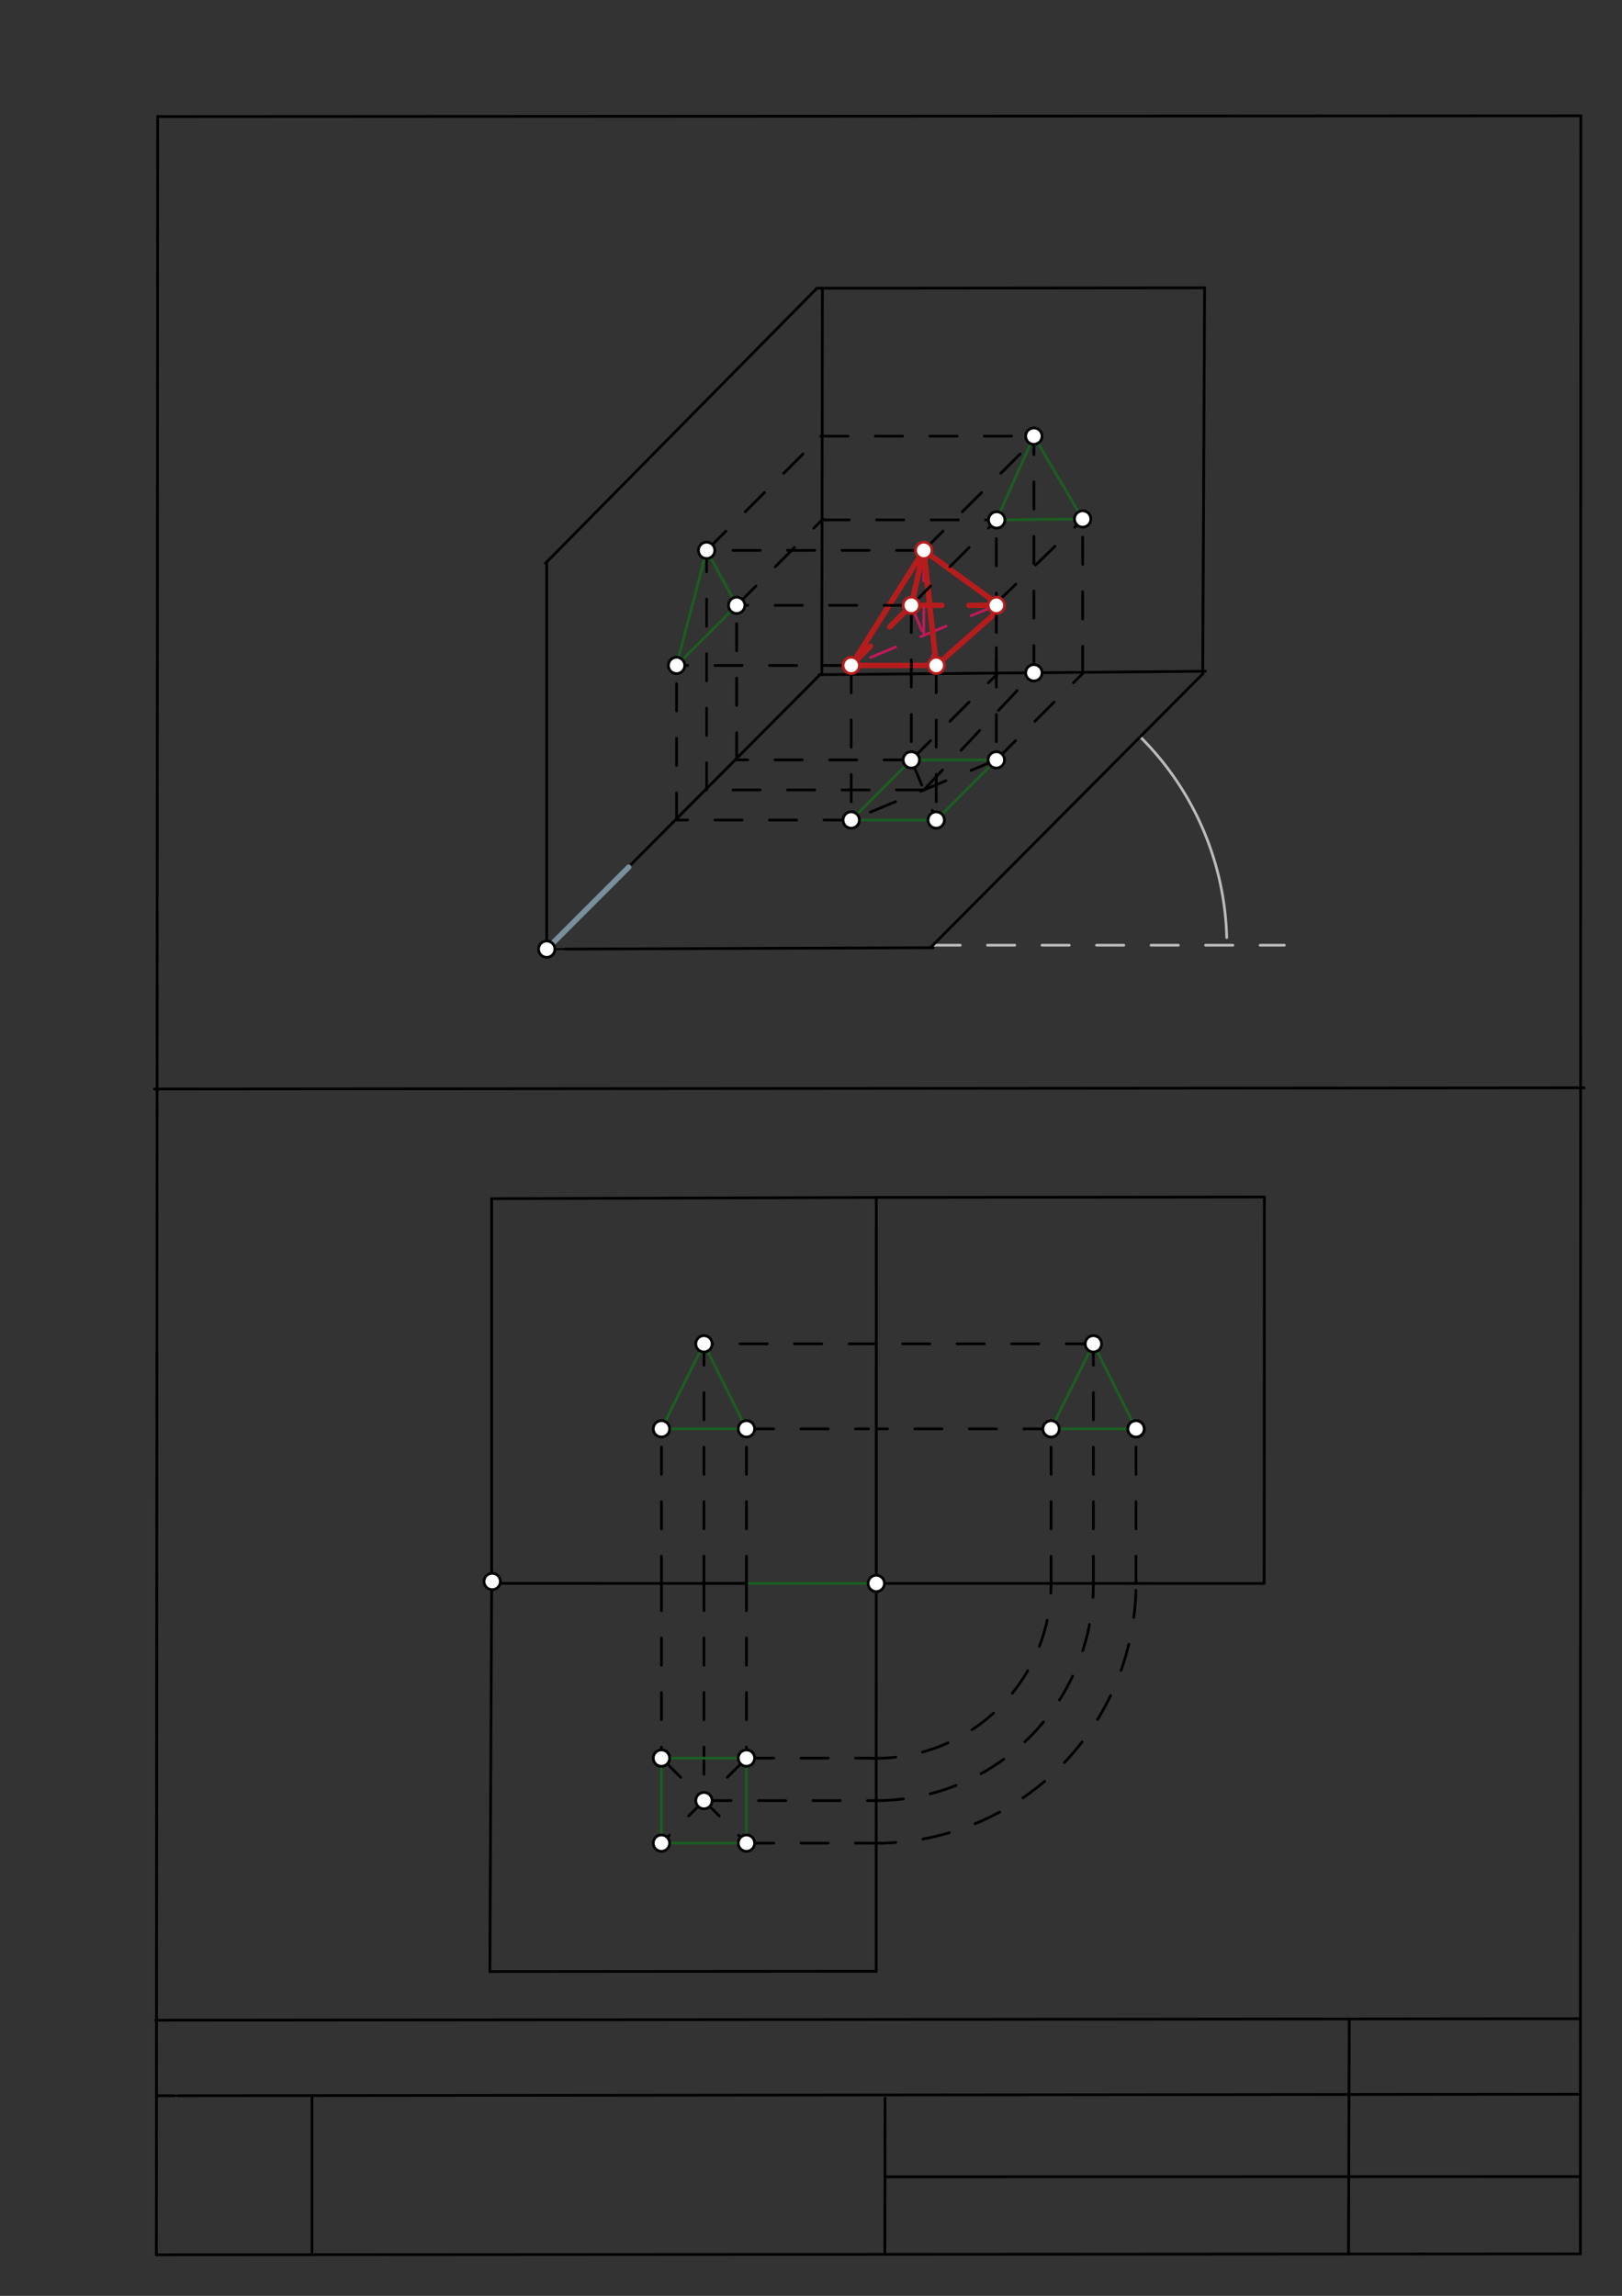<svg xmlns="http://www.w3.org/2000/svg" class="svg--1it" height="100%" preserveAspectRatio="xMidYMid meet" viewBox="0 0 595 842" width="100%"><rect x="0" y="0" width="595" height="842" fill="#333333" stroke="none"/><defs><marker id="marker-arrow" markerHeight="16" markerUnits="userSpaceOnUse" markerWidth="24" orient="auto-start-reverse" refX="24" refY="4" viewBox="0 0 24 8"><path d="M 0 0 L 24 4 L 0 8 z" stroke="inherit"></path></marker></defs><g class="aux-layer--1FB"><g class="element--2qn"><line stroke="#bbbbbb" stroke-dasharray="none" stroke-linecap="round" stroke-width="1" x1="64.45" x2="64.8" y1="768.593" y2="768.592"></line></g><g class="element--2qn"><line stroke="#bbbbbb" stroke-dasharray="10" stroke-linecap="round" stroke-width="1" x1="342.25" x2="471.15" y1="346.65" y2="346.65"></line></g><g class="element--2qn"><path d="M 450 343.85 A 107.786 107.786 0 0 0 418.251 270.218" fill="none" stroke="#bbbbbb" stroke-dasharray="none" stroke-linecap="round" stroke-width="1"></path></g><g class="element--2qn"><line stroke="#bbbbbb" stroke-dasharray="none" stroke-linecap="round" stroke-width="1" x1="200.55" x2="206.7" y1="348.1" y2="348.077"></line></g></g><g class="main-layer--3Vd"><g class="element--2qn"><line stroke="#000000" stroke-dasharray="none" stroke-linecap="round" stroke-width="1" x1="57.35" x2="579.727" y1="826.927" y2="826.6"></line></g><g class="element--2qn"><line stroke="#000000" stroke-dasharray="none" stroke-linecap="round" stroke-width="1" x1="57.843" x2="579.9" y1="42.752" y2="42.47"></line></g><g class="element--2qn"><line stroke="#000000" stroke-dasharray="none" stroke-linecap="round" stroke-width="1" x1="57.843" x2="57.35" y1="42.752" y2="826.927"></line></g><g class="element--2qn"><line stroke="#000000" stroke-dasharray="none" stroke-linecap="round" stroke-width="1" x1="579.9" x2="579.727" y1="42.47" y2="826.6"></line></g><g class="element--2qn"><line stroke="#000000" stroke-dasharray="none" stroke-linecap="round" stroke-width="1" x1="57.054" x2="579.396" y1="740.9" y2="740.35"></line></g><g class="element--2qn"><line stroke="#000000" stroke-dasharray="none" stroke-linecap="round" stroke-width="1" x1="57.387" x2="578.961" y1="768.6" y2="768.051"></line></g><g class="element--2qn"><line stroke="#000000" stroke-dasharray="none" stroke-linecap="round" stroke-width="1" x1="114.45" x2="114.45" y1="825.891" y2="769.198"></line></g><g class="element--2qn"><line stroke="#000000" stroke-dasharray="none" stroke-linecap="round" stroke-width="1" x1="494.672" x2="494.954" y1="826.095" y2="741.056"></line></g><g class="element--2qn"><line stroke="#000000" stroke-dasharray="none" stroke-linecap="round" stroke-width="1" x1="324.594" x2="324.673" y1="826.207" y2="769.514"></line></g><g class="element--2qn"><line stroke="#000000" stroke-dasharray="none" stroke-linecap="round" stroke-width="1" x1="579.75" x2="324.632" y1="798.254" y2="798.347"></line></g><g class="element--2qn"><line stroke="#000000" stroke-dasharray="none" stroke-linecap="round" stroke-width="1" x1="56.664" x2="581.074" y1="399.393" y2="398.958"></line></g><g class="element--2qn"><line stroke="#000000" stroke-dasharray="none" stroke-linecap="round" stroke-width="1" x1="200.55" x2="342.281" y1="348.1" y2="347.565"></line></g><g class="element--2qn"><line stroke="#000000" stroke-dasharray="none" stroke-linecap="round" stroke-width="1" x1="200.55" x2="200.55" y1="348.1" y2="206.368"></line></g><g class="element--2qn"><line stroke="#000000" stroke-dasharray="none" stroke-linecap="round" stroke-width="1" x1="341.281" x2="441.255" y1="347.565" y2="247.099"></line></g><g class="element--2qn"><line stroke="#000000" stroke-dasharray="none" stroke-linecap="round" stroke-width="1" x1="200.55" x2="300.565" y1="348.1" y2="247.676"></line></g><g class="element--2qn"><line stroke="#000000" stroke-dasharray="none" stroke-linecap="round" stroke-width="1" x1="200.1" x2="299.676" y1="206.568" y2="105.708"></line></g><g class="element--2qn"><line stroke="#000000" stroke-dasharray="none" stroke-linecap="round" stroke-width="1" x1="301.676" x2="301.471" y1="105.708" y2="247.44"></line></g><g class="element--2qn"><line stroke="#000000" stroke-dasharray="none" stroke-linecap="round" stroke-width="1" x1="300.471" x2="442.197" y1="247.44" y2="246.169"></line></g><g class="element--2qn"><line stroke="#000000" stroke-dasharray="none" stroke-linecap="round" stroke-width="1" x1="299.676" x2="441.408" y1="105.708" y2="105.572"></line></g><g class="element--2qn"><line stroke="#000000" stroke-dasharray="none" stroke-linecap="round" stroke-width="1" x1="441.197" x2="441.887" y1="247.169" y2="105.438"></line></g><g class="element--2qn"><line stroke="#000000" stroke-dasharray="none" stroke-linecap="round" stroke-width="1" x1="180.35" x2="322.082" y1="439.6" y2="439.156"></line></g><g class="element--2qn"><line stroke="#000000" stroke-dasharray="none" stroke-linecap="round" stroke-width="1" x1="322.082" x2="463.814" y1="439.156" y2="438.992"></line></g><g class="element--2qn"><line stroke="#000000" stroke-dasharray="none" stroke-linecap="round" stroke-width="1" x1="180.35" x2="180.35" y1="439.6" y2="581.332"></line></g><g class="element--2qn"><line stroke="#000000" stroke-dasharray="none" stroke-linecap="round" stroke-width="1" x1="180.35" x2="179.697" y1="581.332" y2="723.063"></line></g><g class="element--2qn"><line stroke="#000000" stroke-dasharray="none" stroke-linecap="round" stroke-width="1" x1="463.814" x2="463.736" y1="438.992" y2="580.724"></line></g><g class="element--2qn"><line stroke="#000000" stroke-dasharray="none" stroke-linecap="round" stroke-width="1" x1="179.697" x2="321.429" y1="723.063" y2="722.948"></line></g><g class="element--2qn"><line stroke="#000000" stroke-dasharray="none" stroke-linecap="round" stroke-width="1" x1="463.736" x2="180.271" y1="580.724" y2="580.701"></line></g><g class="element--2qn"><line stroke="#000000" stroke-dasharray="none" stroke-linecap="round" stroke-width="1" x1="321.429" x2="321.454" y1="722.948" y2="439.483"></line></g><g class="element--2qn"><line stroke="#78909C" stroke-dasharray="none" stroke-linecap="round" stroke-width="2" x1="200.55" x2="230.616" y1="348.1" y2="318.034"></line></g><g class="element--2qn"><line stroke="#B71C1C" stroke-dasharray="none" stroke-linecap="round" stroke-width="2" x1="343.431" x2="312.25" y1="244.048" y2="244.048"></line></g><g class="element--2qn"><line stroke="#B71C1C" stroke-dasharray="none" stroke-linecap="round" stroke-width="2" x1="343.431" x2="366.795" y1="244.048" y2="223.399"></line></g><g class="element--2qn"><line stroke="#B71C1C" stroke-dasharray="10" stroke-linecap="round" stroke-width="2" x1="312.25" x2="334.298" y1="244.048" y2="222"></line></g><g class="element--2qn"><line stroke="#B71C1C" stroke-dasharray="10" stroke-linecap="round" stroke-width="2" x1="365.479" x2="334.298" y1="222" y2="222"></line></g><g class="element--2qn"><line stroke="#C2185B" stroke-dasharray="10" stroke-linecap="round" stroke-width="1" x1="334.298" x2="343.431" y1="222" y2="244.048"></line></g><g class="element--2qn"><line stroke="#C2185B" stroke-dasharray="10" stroke-linecap="round" stroke-width="1" x1="365.479" x2="312.25" y1="222" y2="244.048"></line></g><g class="element--2qn"><line stroke="#C2185B" stroke-dasharray="10" stroke-linecap="round" stroke-width="1" x1="338.865" x2="338.865" y1="233.024" y2="201.843"></line></g><g class="element--2qn"><line stroke="#B71C1C" stroke-dasharray="none" stroke-linecap="round" stroke-width="2" x1="312.25" x2="338.865" y1="244.048" y2="201.843"></line></g><g class="element--2qn"><line stroke="#B71C1C" stroke-dasharray="none" stroke-linecap="round" stroke-width="2" x1="343.431" x2="338.865" y1="244.048" y2="201.843"></line></g><g class="element--2qn"><line stroke="#B71C1C" stroke-dasharray="none" stroke-linecap="round" stroke-width="2" x1="365.75" x2="338.865" y1="221.367" y2="201.843"></line></g><g class="element--2qn"><line stroke="#B71C1C" stroke-dasharray="none" stroke-linecap="round" stroke-width="2" x1="338.865" x2="341.046" y1="201.843" y2="222"></line></g><g class="element--2qn"><line stroke="#B71C1C" stroke-dasharray="none" stroke-linecap="round" stroke-width="2" x1="334.298" x2="338.865" y1="222" y2="201.843"></line></g><g class="element--2qn"><line stroke="#000000" stroke-dasharray="10" stroke-linecap="round" stroke-width="1" x1="312.25" x2="312.25" y1="244.048" y2="300.741"></line></g><g class="element--2qn"><line stroke="#000000" stroke-dasharray="10" stroke-linecap="round" stroke-width="1" x1="343.431" x2="343.431" y1="244.048" y2="300.741"></line></g><g class="element--2qn"><line stroke="#000000" stroke-dasharray="10" stroke-linecap="round" stroke-width="1" x1="365.479" x2="365.479" y1="222" y2="278.693"></line></g><g class="element--2qn"><line stroke="#000000" stroke-dasharray="10" stroke-linecap="round" stroke-width="1" x1="334.298" x2="334.298" y1="222" y2="278.693"></line></g><g class="element--2qn"><line stroke="#1B5E20" stroke-dasharray="none" stroke-linecap="round" stroke-width="1" x1="334.298" x2="365.479" y1="278.693" y2="278.693"></line></g><g class="element--2qn"><line stroke="#1B5E20" stroke-dasharray="none" stroke-linecap="round" stroke-width="1" x1="365.479" x2="343.431" y1="278.693" y2="300.741"></line></g><g class="element--2qn"><line stroke="#1B5E20" stroke-dasharray="none" stroke-linecap="round" stroke-width="1" x1="343.431" x2="312.25" y1="300.741" y2="300.741"></line></g><g class="element--2qn"><line stroke="#1B5E20" stroke-dasharray="none" stroke-linecap="round" stroke-width="1" x1="312.25" x2="334.298" y1="300.741" y2="278.693"></line></g><g class="element--2qn"><line stroke="#000000" stroke-dasharray="10" stroke-linecap="round" stroke-width="1" x1="312.25" x2="248.187" y1="300.741" y2="300.741"></line></g><g class="element--2qn"><line stroke="#000000" stroke-dasharray="10" stroke-linecap="round" stroke-width="1" x1="334.298" x2="270.235" y1="278.693" y2="278.693"></line></g><g class="element--2qn"><line stroke="#000000" stroke-dasharray="10" stroke-linecap="round" stroke-width="1" x1="270.235" x2="270.235" y1="278.693" y2="222"></line></g><g class="element--2qn"><line stroke="#000000" stroke-dasharray="10" stroke-linecap="round" stroke-width="1" x1="248.187" x2="248.187" y1="300.741" y2="244.048"></line></g><g class="element--2qn"><line stroke="#000000" stroke-dasharray="10" stroke-linecap="round" stroke-width="1" x1="312.25" x2="248.187" y1="244.048" y2="244.048"></line></g><g class="element--2qn"><line stroke="#000000" stroke-dasharray="10" stroke-linecap="round" stroke-width="1" x1="334.298" x2="270.235" y1="222" y2="222"></line></g><g class="element--2qn"><line stroke="#000000" stroke-dasharray="10" stroke-linecap="round" stroke-width="1" x1="334.298" x2="343.431" y1="278.693" y2="300.741"></line></g><g class="element--2qn"><line stroke="#000000" stroke-dasharray="10" stroke-linecap="round" stroke-width="1" x1="365.479" x2="312.25" y1="278.693" y2="300.741"></line></g><g class="element--2qn"><line stroke="#000000" stroke-dasharray="10" stroke-linecap="round" stroke-width="1" x1="338.865" x2="259.211" y1="289.717" y2="289.717"></line></g><g class="element--2qn"><line stroke="#000000" stroke-dasharray="10" stroke-linecap="round" stroke-width="1" x1="259.211" x2="259.211" y1="289.717" y2="201.843"></line></g><g class="element--2qn"><line stroke="#000000" stroke-dasharray="10" stroke-linecap="round" stroke-width="1" x1="338.865" x2="259.211" y1="201.843" y2="201.843"></line></g><g class="element--2qn"><line stroke="#1B5E20" stroke-dasharray="none" stroke-linecap="round" stroke-width="1" x1="248.187" x2="270.235" y1="244.048" y2="222"></line></g><g class="element--2qn"><line stroke="#1B5E20" stroke-dasharray="none" stroke-linecap="round" stroke-width="1" x1="259.211" x2="270.235" y1="201.843" y2="222"></line></g><g class="element--2qn"><line stroke="#1B5E20" stroke-dasharray="none" stroke-linecap="round" stroke-width="1" x1="259.211" x2="248.187" y1="201.843" y2="244.048"></line></g><g class="element--2qn"><line stroke="#000000" stroke-dasharray="10" stroke-linecap="round" stroke-width="1" x1="270.235" x2="301.905" y1="222" y2="190.33"></line></g><g class="element--2qn"><line stroke="#000000" stroke-dasharray="10" stroke-linecap="round" stroke-width="1" x1="334.298" x2="365.968" y1="278.693" y2="247.023"></line></g><g class="element--2qn"><line stroke="#000000" stroke-dasharray="10" stroke-linecap="round" stroke-width="1" x1="365.479" x2="397.149" y1="278.693" y2="247.023"></line></g><g class="element--2qn"><line stroke="#000000" stroke-dasharray="10" stroke-linecap="round" stroke-width="1" x1="397.149" x2="397.149" y1="247.023" y2="190.33"></line></g><g class="element--2qn"><line stroke="#000000" stroke-dasharray="10" stroke-linecap="round" stroke-width="1" x1="365.479" x2="365.479" y1="247.512" y2="190.819"></line></g><g class="element--2qn"><line stroke="#000000" stroke-dasharray="10" stroke-linecap="round" stroke-width="1" x1="301.553" x2="365.616" y1="190.683" y2="190.683"></line></g><g class="element--2qn"><line stroke="#000000" stroke-dasharray="10" stroke-linecap="round" stroke-width="1" x1="259.211" x2="301.103" y1="201.843" y2="159.951"></line></g><g class="element--2qn"><line stroke="#000000" stroke-dasharray="10" stroke-linecap="round" stroke-width="1" x1="301.103" x2="380.757" y1="159.951" y2="159.951"></line></g><g class="element--2qn"><line stroke="#000000" stroke-dasharray="10" stroke-linecap="round" stroke-width="1" x1="338.865" x2="379.434" y1="289.717" y2="246.543"></line></g><g class="element--2qn"><line stroke="#000000" stroke-dasharray="10" stroke-linecap="round" stroke-width="1" x1="379.255" x2="379.255" y1="246.733" y2="158.859"></line></g><g class="element--2qn"><line stroke="#1B5E20" stroke-dasharray="none" stroke-linecap="round" stroke-width="1" x1="365.616" x2="379.255" y1="190.683" y2="159.951"></line></g><g class="element--2qn"><line stroke="#1B5E20" stroke-dasharray="none" stroke-linecap="round" stroke-width="1" x1="379.255" x2="397.149" y1="159.951" y2="190.33"></line></g><g class="element--2qn"><line stroke="#1B5E20" stroke-dasharray="none" stroke-linecap="round" stroke-width="1" x1="397.149" x2="365.616" y1="190.33" y2="190.683"></line></g><g class="element--2qn"><line stroke="#000000" stroke-dasharray="10" stroke-linecap="round" stroke-width="1" x1="365.479" x2="397.676" y1="221.171" y2="190.038"></line></g><g class="element--2qn"><line stroke="#000000" stroke-dasharray="10" stroke-linecap="round" stroke-width="1" x1="334.298" x2="365.968" y1="222" y2="190.33"></line></g><g class="element--2qn"><line stroke="#000000" stroke-dasharray="10" stroke-linecap="round" stroke-width="1" x1="338.865" x2="379.153" y1="201.843" y2="161.555"></line></g><g class="element--2qn"><line stroke="#1B5E20" stroke-dasharray="none" stroke-linecap="round" stroke-width="1" x1="321.442" x2="273.82" y1="580.713" y2="580.713"></line></g><g class="element--2qn"><line stroke="#000000" stroke-dasharray="10" stroke-linecap="round" stroke-width="1" x1="242.638" x2="242.638" y1="580.713" y2="524.02"></line></g><g class="element--2qn"><line stroke="#000000" stroke-dasharray="10" stroke-linecap="round" stroke-width="1" x1="273.82" x2="273.82" y1="580.713" y2="524.02"></line></g><g class="element--2qn"><line stroke="#000000" stroke-dasharray="10" stroke-linecap="round" stroke-width="1" x1="242.638" x2="242.638" y1="580.713" y2="644.776"></line></g><g class="element--2qn"><line stroke="#000000" stroke-dasharray="10" stroke-linecap="round" stroke-width="1" x1="273.82" x2="273.82" y1="580.713" y2="644.776"></line></g><g class="element--2qn"><line stroke="#000000" stroke-dasharray="10" stroke-linecap="round" stroke-width="1" x1="273.82" x2="318.607" y1="524.02" y2="524.02"></line></g><g class="element--2qn"><line stroke="#000000" stroke-dasharray="none" stroke-linecap="round" stroke-width="1" x1="273.82" x2="258.229" y1="580.713" y2="580.713"></line></g><g class="element--2qn"><line stroke="#000000" stroke-dasharray="10" stroke-linecap="round" stroke-width="1" x1="258.229" x2="258.229" y1="580.713" y2="492.839"></line></g><g class="element--2qn"><line stroke="#000000" stroke-dasharray="10" stroke-linecap="round" stroke-width="1" x1="258.229" x2="258.229" y1="580.713" y2="660.366"></line></g><g class="element--2qn"><line stroke="#1B5E20" stroke-dasharray="none" stroke-linecap="round" stroke-width="1" x1="242.638" x2="242.638" y1="644.776" y2="675.957"></line></g><g class="element--2qn"><line stroke="#1B5E20" stroke-dasharray="none" stroke-linecap="round" stroke-width="1" x1="273.82" x2="273.82" y1="644.776" y2="675.957"></line></g><g class="element--2qn"><line stroke="#1B5E20" stroke-dasharray="none" stroke-linecap="round" stroke-width="1" x1="273.82" x2="242.638" y1="644.776" y2="644.776"></line></g><g class="element--2qn"><line stroke="#1B5E20" stroke-dasharray="none" stroke-linecap="round" stroke-width="1" x1="242.638" x2="273.82" y1="675.957" y2="675.957"></line></g><g class="element--2qn"><line stroke="#000000" stroke-dasharray="10" stroke-linecap="round" stroke-width="1" x1="242.638" x2="273.82" y1="644.776" y2="675.957"></line></g><g class="element--2qn"><line stroke="#000000" stroke-dasharray="10" stroke-linecap="round" stroke-width="1" x1="273.82" x2="242.638" y1="644.776" y2="675.957"></line></g><g class="element--2qn"><line stroke="#000000" stroke-dasharray="10" stroke-linecap="round" stroke-width="1" x1="273.82" x2="318.607" y1="644.776" y2="644.776"></line></g><g class="element--2qn"><line stroke="#000000" stroke-dasharray="10" stroke-linecap="round" stroke-width="1" x1="273.82" x2="318.607" y1="675.957" y2="675.957"></line></g><g class="element--2qn"><path d="M 318.607 644.776 A 64.126 64.126 0 0 0 385.567 580.718" fill="none" stroke="#000000" stroke-dasharray="10" stroke-linecap="round" stroke-width="1"></path></g><g class="element--2qn"><path d="M 318.607 675.957 A 95.286 95.286 0 0 0 416.728 580.721" fill="none" stroke="#000000" stroke-dasharray="10" stroke-linecap="round" stroke-width="1"></path></g><g class="element--2qn"><line stroke="#000000" stroke-dasharray="10" stroke-linecap="round" stroke-width="1" x1="385.567" x2="385.567" y1="580.718" y2="524.025"></line></g><g class="element--2qn"><line stroke="#000000" stroke-dasharray="10" stroke-linecap="round" stroke-width="1" x1="416.728" x2="416.728" y1="580.721" y2="524.028"></line></g><g class="element--2qn"><line stroke="#000000" stroke-dasharray="10" stroke-linecap="round" stroke-width="1" x1="258.229" x2="321.435" y1="660.366" y2="660.366"></line></g><g class="element--2qn"><path d="M 321.435 660.366 A 79.654 79.654 0 0 0 401.095 580.719" fill="none" stroke="#000000" stroke-dasharray="10" stroke-linecap="round" stroke-width="1"></path></g><g class="element--2qn"><line stroke="#000000" stroke-dasharray="10" stroke-linecap="round" stroke-width="1" x1="401.095" x2="401.095" y1="580.719" y2="492.845"></line></g><g class="element--2qn"><line stroke="#1B5E20" stroke-dasharray="none" stroke-linecap="round" stroke-width="1" x1="385.567" x2="416.748" y1="524.025" y2="524.025"></line></g><g class="element--2qn"><line stroke="#1B5E20" stroke-dasharray="none" stroke-linecap="round" stroke-width="1" x1="416.728" x2="401.095" y1="524.028" y2="492.845"></line></g><g class="element--2qn"><line stroke="#1B5E20" stroke-dasharray="none" stroke-linecap="round" stroke-width="1" x1="401.095" x2="385.567" y1="492.845" y2="524.025"></line></g><g class="element--2qn"><line stroke="#000000" stroke-dasharray="10" stroke-linecap="round" stroke-width="1" x1="385.567" x2="321.504" y1="524.025" y2="524.025"></line></g><g class="element--2qn"><line stroke="#000000" stroke-dasharray="10" stroke-linecap="round" stroke-width="1" x1="401.095" x2="321.442" y1="492.845" y2="492.845"></line></g><g class="element--2qn"><line stroke="#000000" stroke-dasharray="10" stroke-linecap="round" stroke-width="1" x1="321.45" x2="258.229" y1="492.845" y2="492.845"></line></g><g class="element--2qn"><line stroke="#1B5E20" stroke-dasharray="none" stroke-linecap="round" stroke-width="1" x1="273.82" x2="242.638" y1="524.02" y2="524.02"></line></g><g class="element--2qn"><line stroke="#1B5E20" stroke-dasharray="none" stroke-linecap="round" stroke-width="1" x1="242.638" x2="258.229" y1="524.02" y2="492.845"></line></g><g class="element--2qn"><line stroke="#1B5E20" stroke-dasharray="none" stroke-linecap="round" stroke-width="1" x1="258.229" x2="273.82" y1="492.845" y2="524.02"></line></g><g class="element--2qn"><circle cx="200.55" cy="348.1" r="3" stroke="#000000" stroke-width="1" fill="#ffffff"></circle>}</g><g class="element--2qn"><circle cx="180.55" cy="580" r="3" stroke="#000000" stroke-width="1" fill="#ffffff"></circle>}</g><g class="element--2qn"><circle cx="321.442" cy="580.713" r="3" stroke="#000000" stroke-width="1" fill="#ffffff"></circle>}</g><g class="element--2qn"><circle cx="343.431" cy="244.048" r="3" stroke="#B71C1C" stroke-width="1" fill="#ffffff"></circle>}</g><g class="element--2qn"><circle cx="312.25" cy="244.048" r="3" stroke="#B71C1C" stroke-width="1" fill="#ffffff"></circle>}</g><g class="element--2qn"><circle cx="365.479" cy="222" r="3" stroke="#B71C1C" stroke-width="1" fill="#ffffff"></circle>}</g><g class="element--2qn"><circle cx="334.298" cy="222" r="3" stroke="#B71C1C" stroke-width="1" fill="#ffffff"></circle>}</g><g class="element--2qn"><circle cx="338.865" cy="201.843" r="3" stroke="#B71C1C" stroke-width="1" fill="#ffffff"></circle>}</g><g class="element--2qn"><circle cx="259.211" cy="201.843" r="3" stroke="#000000" stroke-width="1" fill="#ffffff"></circle>}</g><g class="element--2qn"><circle cx="248.187" cy="244.048" r="3" stroke="#000000" stroke-width="1" fill="#ffffff"></circle>}</g><g class="element--2qn"><circle cx="270.235" cy="222" r="3" stroke="#000000" stroke-width="1" fill="#ffffff"></circle>}</g><g class="element--2qn"><circle cx="334.298" cy="278.693" r="3" stroke="#000000" stroke-width="1" fill="#ffffff"></circle>}</g><g class="element--2qn"><circle cx="312.25" cy="300.741" r="3" stroke="#000000" stroke-width="1" fill="#ffffff"></circle>}</g><g class="element--2qn"><circle cx="343.431" cy="300.741" r="3" stroke="#000000" stroke-width="1" fill="#ffffff"></circle>}</g><g class="element--2qn"><circle cx="365.479" cy="278.693" r="3" stroke="#000000" stroke-width="1" fill="#ffffff"></circle>}</g><g class="element--2qn"><circle cx="379.255" cy="246.733" r="3" stroke="#000000" stroke-width="1" fill="#ffffff"></circle>}</g><g class="element--2qn"><circle cx="379.255" cy="159.951" r="3" stroke="#000000" stroke-width="1" fill="#ffffff"></circle>}</g><g class="element--2qn"><circle cx="365.616" cy="190.683" r="3" stroke="#000000" stroke-width="1" fill="#ffffff"></circle>}</g><g class="element--2qn"><circle cx="397.149" cy="190.33" r="3" stroke="#000000" stroke-width="1" fill="#ffffff"></circle>}</g><g class="element--2qn"><circle cx="242.638" cy="644.776" r="3" stroke="#000000" stroke-width="1" fill="#ffffff"></circle>}</g><g class="element--2qn"><circle cx="273.82" cy="644.776" r="3" stroke="#000000" stroke-width="1" fill="#ffffff"></circle>}</g><g class="element--2qn"><circle cx="242.638" cy="644.776" r="3" stroke="#000000" stroke-width="1" fill="#ffffff"></circle>}</g><g class="element--2qn"><circle cx="258.229" cy="660.366" r="3" stroke="#000000" stroke-width="1" fill="#ffffff"></circle>}</g><g class="element--2qn"><circle cx="242.638" cy="675.957" r="3" stroke="#000000" stroke-width="1" fill="#ffffff"></circle>}</g><g class="element--2qn"><circle cx="273.82" cy="675.957" r="3" stroke="#000000" stroke-width="1" fill="#ffffff"></circle>}</g><g class="element--2qn"><circle cx="273.82" cy="524.02" r="3" stroke="#000000" stroke-width="1" fill="#ffffff"></circle>}</g><g class="element--2qn"><circle cx="242.638" cy="524.02" r="3" stroke="#000000" stroke-width="1" fill="#ffffff"></circle>}</g><g class="element--2qn"><circle cx="258.229" cy="492.839" r="3" stroke="#000000" stroke-width="1" fill="#ffffff"></circle>}</g><g class="element--2qn"><circle cx="385.567" cy="524.025" r="3" stroke="#000000" stroke-width="1" fill="#ffffff"></circle>}</g><g class="element--2qn"><circle cx="416.728" cy="524.028" r="3" stroke="#000000" stroke-width="1" fill="#ffffff"></circle>}</g><g class="element--2qn"><circle cx="401.095" cy="492.845" r="3" stroke="#000000" stroke-width="1" fill="#ffffff"></circle>}</g><g class="element--2qn"><circle cx="416.728" cy="524.028" r="3" stroke="#000000" stroke-width="1" fill="#ffffff"></circle>}</g></g><g class="snaps-layer--2PT"></g><g class="temp-layer--rAP"></g></svg>